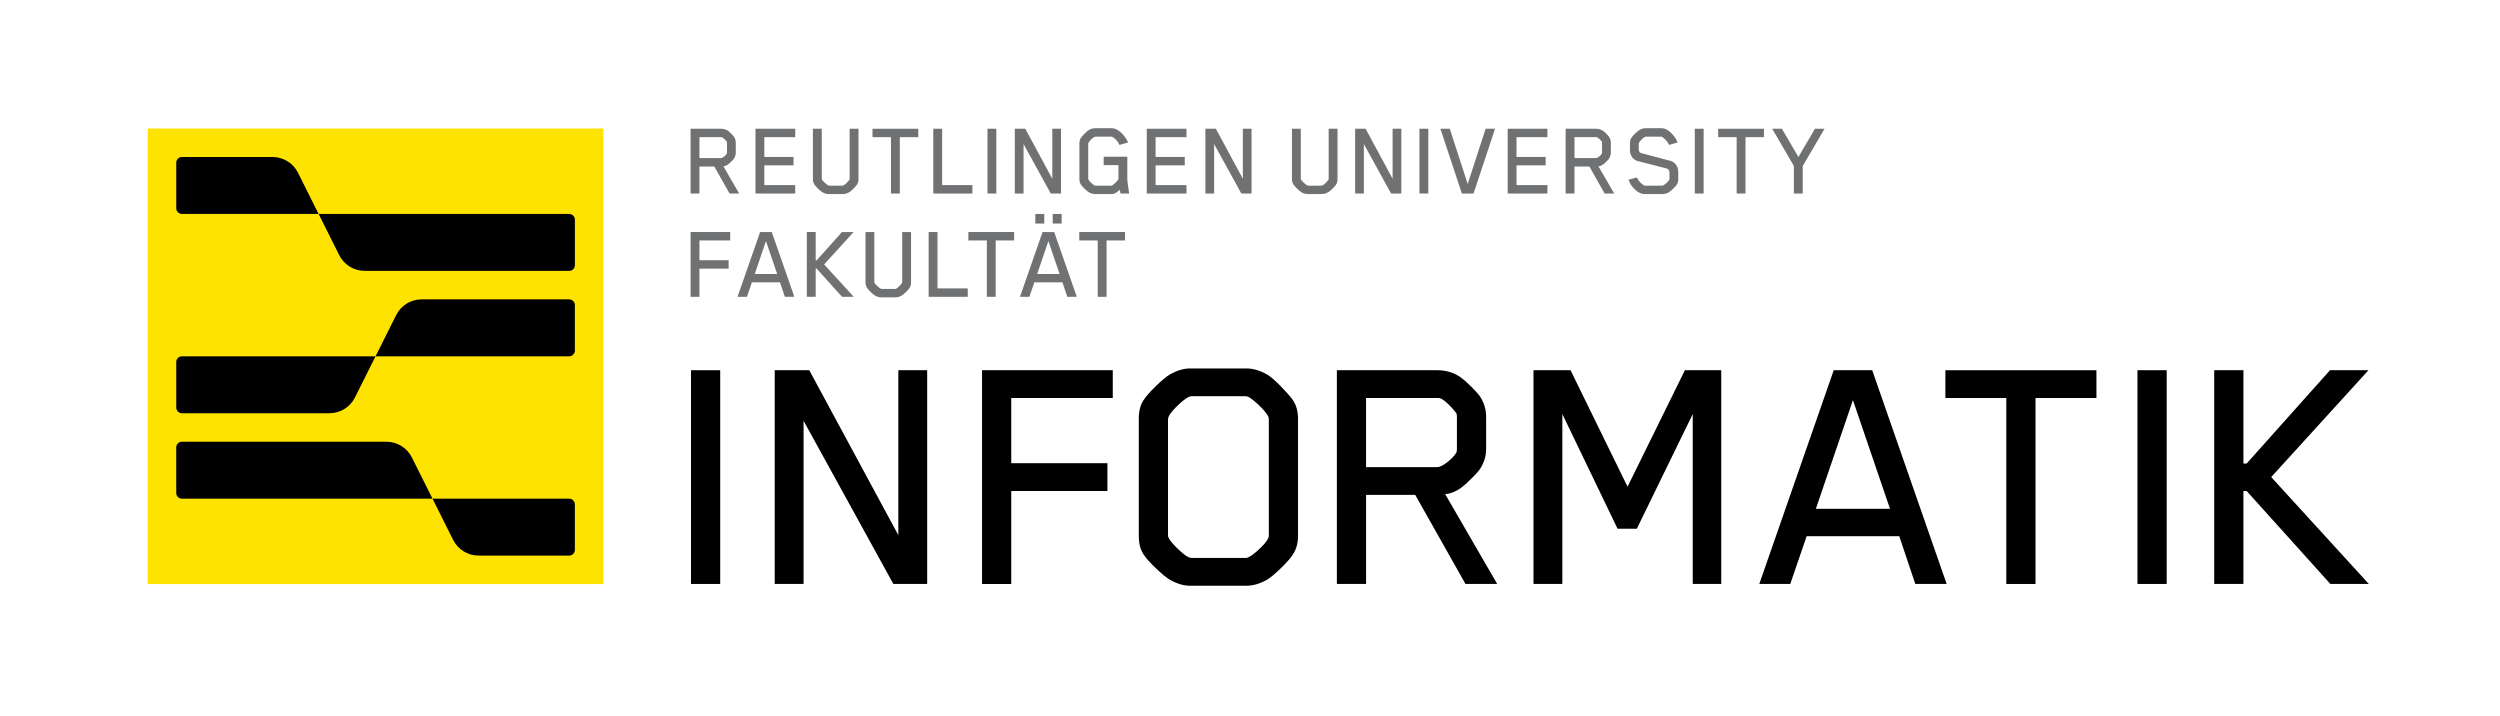 <?xml version="1.0" encoding="UTF-8"?>
<svg xmlns="http://www.w3.org/2000/svg" id="Ebene_5" viewBox="0 0 1256.17 360">
  <defs>
    <style>.cls-1{fill:#ffe300;}.cls-2{fill:#707173;}</style>
  </defs>
  <rect class="cls-1" x="74.25" y="64.58" width="228.9" height="228.9"></rect>
  <path d="M285.99,107.5h-125.89l10.35,20.7c2.42,4.85,7.38,7.91,12.8,7.91h102.75c1.58,0,2.86-1.28,2.86-2.86v-22.89c0-1.58-1.28-2.86-2.86-2.86Z"></path>
  <path d="M91.42,107.5h68.67l-10.35-20.7c-2.42-4.85-7.38-7.91-12.8-7.91h-45.52c-1.58,0-2.86,1.28-2.86,2.86v22.89c0,1.58,1.28,2.86,2.86,2.86Z"></path>
  <path d="M285.99,250.56h-68.67l10.35,20.7c2.42,4.85,7.38,7.91,12.8,7.91h45.52c1.58,0,2.86-1.28,2.86-2.86v-22.89c0-1.58-1.28-2.86-2.86-2.86Z"></path>
  <path d="M91.42,250.56h125.89l-10.35-20.7c-2.42-4.85-7.38-7.91-12.8-7.91h-102.75c-1.58,0-2.86,1.28-2.86,2.86v22.89c0,1.58,1.28,2.86,2.86,2.86Z"></path>
  <path d="M285.99,179.03h-97.28l10.35-20.7c2.42-4.85,7.38-7.91,12.8-7.91h74.13c1.58,0,2.86,1.28,2.86,2.86v22.89c0,1.58-1.28,2.86-2.86,2.86Z"></path>
  <path d="M91.42,179.03h97.28l-10.35,20.7c-2.42,4.85-7.38,7.91-12.8,7.91h-74.13c-1.58,0-2.86-1.28-2.86-2.86v-22.89c0-1.58,1.28-2.86,2.86-2.86Z"></path>
  <path class="cls-2" d="M371.41,97.24h-4.83l-7.65-13.56h-7.49v13.56h-4.45v-32.55h15.3c1.37,0,2.59.38,3.63,1.14.4.29.92.76,1.57,1.41.65.65,1.08,1.14,1.3,1.46.61.94.92,1.97.92,3.09v4.88c0,1.08-.31,2.1-.92,3.04-.22.33-.65.81-1.3,1.46-.65.65-1.18,1.12-1.57,1.41-.8.58-1.61.9-2.44.98l7.92,13.67ZM365.28,76.57v-4.67c0-.36-.02-.56-.05-.6-.22-.36-.63-.84-1.25-1.44s-1.08-.91-1.41-.95h-11.12v10.52h10.8c.43,0,.98-.27,1.65-.81.67-.54,1.11-1.03,1.33-1.46.04-.07.05-.27.05-.6Z"></path>
  <path class="cls-2" d="M399.57,97.24h-19.96v-32.55h19.96v4.23h-15.52v9.93h14.65v4.23h-14.65v9.93h15.52v4.23Z"></path>
  <path class="cls-2" d="M431.36,89.97c0,1.16-.25,2.1-.76,2.82-.33.51-.92,1.19-1.79,2.03-.87.85-1.57,1.44-2.12,1.76-1.08.62-2.12.92-3.09.92h-7.27c-1.01,0-2.06-.31-3.15-.92-.54-.33-1.25-.91-2.12-1.76-.87-.85-1.46-1.53-1.79-2.03-.54-.79-.81-1.74-.81-2.82v-25.28h4.45v25.17c0,.36.42.95,1.28,1.76.85.81,1.51,1.33,1.98,1.55.14.07.29.11.43.11h6.73c.18,0,.34-.04.49-.11.47-.22,1.1-.73,1.9-1.55.8-.81,1.19-1.4,1.19-1.76v-25.17h4.45v25.28Z"></path>
  <path class="cls-2" d="M461.41,68.92h-9.28v28.32h-4.45v-28.32h-9.28v-4.23h23v4.23Z"></path>
  <path class="cls-2" d="M488.59,97.24h-19.64v-32.55h4.45v28.32h15.19v4.23Z"></path>
  <path class="cls-2" d="M500.63,97.24h-4.45v-32.55h4.45v32.55Z"></path>
  <path class="cls-2" d="M533.13,97.24h-5.15l-13.67-24.85v24.85h-4.39v-32.55h5.26l13.56,25.12v-25.12h4.39v32.55Z"></path>
  <path class="cls-2" d="M567.36,97.24h-4.34c-.04-.25-.11-.61-.22-1.06-.11-.45-.16-.73-.16-.84-.11.07-.33.25-.65.54-.33.29-.58.5-.76.62-.18.13-.42.29-.73.49-.31.2-.62.33-.92.41-.31.07-.64.11-1,.11h-8.35c-1.01,0-2.06-.31-3.15-.92-.54-.33-1.25-.91-2.12-1.76-.87-.85-1.46-1.53-1.79-2.03-.54-.79-.81-1.75-.81-2.88v-17.85c0-1.12.27-2.08.81-2.88.36-.51.98-1.2,1.84-2.09.87-.89,1.55-1.47,2.06-1.76,1.08-.61,2.13-.92,3.15-.92h8.35c2.21,0,4.45,1.48,6.73,4.45.43.54.94,1.45,1.52,2.71l-4.34,1.25-.54-1.08c-.29-.54-.74-1.11-1.36-1.71-.62-.6-1.16-1.02-1.63-1.27-.14-.07-.33-.11-.54-.11h-7.97c-.18,0-.34.04-.49.11-.43.22-.99.64-1.66,1.27-.67.63-1.13,1.2-1.38,1.71-.07.15-.11.31-.11.49v17.52c0,.43.42,1.06,1.25,1.87.83.81,1.5,1.35,2.01,1.6.07.04.22.05.43.05h7.81c.18,0,.34-.04.49-.11.51-.25,1.17-.79,1.98-1.6.81-.81,1.22-1.44,1.22-1.87v-6.73h-7.43v-4.23h11.88v10.9c0,1.27.31,3.8.92,7.6Z"></path>
  <path class="cls-2" d="M596.17,97.24h-19.96v-32.55h19.96v4.23h-15.52v9.93h14.65v4.23h-14.65v9.93h15.52v4.23Z"></path>
  <path class="cls-2" d="M628.88,97.24h-5.15l-13.67-24.85v24.85h-4.39v-32.55h5.26l13.56,25.12v-25.12h4.39v32.55Z"></path>
  <path class="cls-2" d="M672.06,89.97c0,1.16-.25,2.1-.76,2.82-.33.51-.92,1.19-1.79,2.03-.87.85-1.57,1.44-2.12,1.76-1.08.62-2.12.92-3.09.92h-7.27c-1.01,0-2.06-.31-3.15-.92-.54-.33-1.25-.91-2.12-1.76-.87-.85-1.46-1.53-1.79-2.03-.54-.79-.81-1.74-.81-2.82v-25.28h4.45v25.17c0,.36.42.95,1.28,1.76.85.81,1.51,1.33,1.98,1.55.14.07.29.11.43.11h6.73c.18,0,.34-.04.49-.11.47-.22,1.1-.73,1.9-1.55.8-.81,1.19-1.4,1.19-1.76v-25.17h4.45v25.28Z"></path>
  <path class="cls-2" d="M704.12,97.24h-5.15l-13.67-24.85v24.85h-4.39v-32.55h5.26l13.56,25.12v-25.12h4.39v32.55Z"></path>
  <path class="cls-2" d="M717.68,97.24h-4.45v-32.55h4.45v32.55Z"></path>
  <path class="cls-2" d="M751.21,64.69l-10.8,32.55h-5.86l-10.8-32.55h4.72l9,27.78,9.01-27.78h4.72Z"></path>
  <path class="cls-2" d="M777.52,97.24h-19.96v-32.55h19.96v4.23h-15.52v9.93h14.65v4.23h-14.65v9.93h15.52v4.23Z"></path>
  <path class="cls-2" d="M811.1,97.24h-4.83l-7.65-13.56h-7.49v13.56h-4.45v-32.55h15.3c1.37,0,2.59.38,3.63,1.14.4.29.92.76,1.57,1.41.65.65,1.08,1.14,1.3,1.46.61.94.92,1.97.92,3.09v4.88c0,1.08-.31,2.1-.92,3.04-.22.33-.65.81-1.3,1.46-.65.65-1.18,1.12-1.57,1.41-.8.58-1.61.9-2.44.98l7.92,13.67ZM804.97,76.57v-4.67c0-.36-.02-.56-.05-.6-.22-.36-.63-.84-1.25-1.44s-1.08-.91-1.41-.95h-11.12v10.52h10.8c.43,0,.98-.27,1.65-.81.67-.54,1.11-1.03,1.33-1.46.04-.07.05-.27.05-.6Z"></path>
  <path class="cls-2" d="M843.27,89.92c0,1.19-.25,2.15-.76,2.88-.33.51-.93,1.19-1.82,2.03-.89.85-1.6,1.44-2.14,1.76-1.08.62-2.12.92-3.09.92h-9.06c-2.28,0-4.52-1.46-6.73-4.39-.29-.4-.78-1.34-1.46-2.82l4.29-1.14.49.98c.33.58.8,1.17,1.44,1.76s1.18,1.02,1.66,1.27c.14.07.31.11.49.11h8.68c.14,0,.29-.04.43-.11.54-.25,1.2-.76,1.98-1.52.78-.76,1.17-1.36,1.17-1.79v-3.31c0-.43-.13-.83-.38-1.19-.25-.36-.54-.58-.87-.65l-14.76-3.8c-1.19-.33-2.13-1.01-2.82-2.06-.69-1.05-1.03-2.21-1.03-3.47v-3.31c0-1.19.25-2.15.76-2.88.33-.51.93-1.19,1.82-2.06.89-.87,1.6-1.46,2.14-1.79,1.08-.61,2.12-.92,3.09-.92h7.97c2.24,0,4.47,1.46,6.67,4.39.4.47.9,1.39,1.52,2.77l-4.34,1.25-.54-1.08c-.29-.54-.76-1.12-1.41-1.74-.65-.61-1.21-1.05-1.68-1.3-.11-.04-.24-.05-.38-.05h-7.54c-.11,0-.27.04-.49.11-.47.22-1.11.73-1.93,1.55-.81.81-1.22,1.4-1.22,1.76v3.09c0,.4.12.77.35,1.11.23.34.51.55.84.62l14.7,3.91c1.19.33,2.15,1,2.88,2.03.72,1.03,1.08,2.16,1.08,3.39v3.69Z"></path>
  <path class="cls-2" d="M856.02,97.24h-4.45v-32.55h4.45v32.55Z"></path>
  <path class="cls-2" d="M886.34,68.92h-9.28v28.32h-4.45v-28.32h-9.28v-4.23h23v4.23Z"></path>
  <path class="cls-2" d="M916.78,64.69l-10.96,18.72v13.83h-4.45v-13.83l-10.9-18.72h4.88l8.3,14.21s.64-1.18,2.03-3.55c1.39-2.37,2.79-4.73,4.2-7.08l2.06-3.58h4.83Z"></path>
  <path class="cls-2" d="M366.91,120.82h-15.46v9.93h14.65v4.23h-14.65v14.16h-4.45v-32.55h19.91v4.23Z"></path>
  <path class="cls-2" d="M399.13,149.14h-4.77l-2.44-7.27h-14.11l-2.5,7.27h-4.72l11.34-32.55h5.86l11.34,32.55ZM390.51,137.69l-5.64-16.55-5.64,16.55h11.28Z"></path>
  <path class="cls-2" d="M410.36,130.81l12.69-14.21h5.86l-14.81,16.27,14.86,16.27h-5.86l-12.75-14.16h-.49v14.16h-4.45v-32.55h4.45v14.21h.49Z"></path>
  <path class="cls-2" d="M457.78,141.87c0,1.16-.25,2.1-.76,2.82-.33.51-.92,1.19-1.79,2.03-.87.85-1.57,1.44-2.12,1.76-1.08.62-2.12.92-3.09.92h-7.27c-1.01,0-2.06-.31-3.15-.92-.54-.33-1.25-.91-2.12-1.76-.87-.85-1.46-1.53-1.79-2.03-.54-.79-.81-1.74-.81-2.82v-25.28h4.45v25.17c0,.36.42.95,1.28,1.76.85.81,1.51,1.33,1.98,1.55.14.07.29.11.43.11h6.73c.18,0,.34-.04.49-.11.47-.22,1.1-.73,1.9-1.55.8-.81,1.19-1.4,1.19-1.76v-25.17h4.45v25.28Z"></path>
  <path class="cls-2" d="M486.26,149.14h-19.64v-32.55h4.45v28.32h15.19v4.23Z"></path>
  <path class="cls-2" d="M509.58,120.82h-9.28v28.32h-4.45v-28.32h-9.28v-4.23h23v4.23Z"></path>
  <path class="cls-2" d="M541.05,149.14h-4.77l-2.44-7.27h-14.11l-2.5,7.27h-4.72l11.34-32.55h5.86l11.34,32.55ZM524.72,112.31h-4.5v-4.83h4.5v4.83ZM532.42,137.69l-5.64-16.55-5.64,16.55h11.28ZM533.45,112.31h-4.5v-4.83h4.5v4.83Z"></path>
  <path class="cls-2" d="M565.3,120.82h-9.28v28.32h-4.45v-28.32h-9.28v-4.23h23v4.23Z"></path>
  <path d="M361.88,293.42h-14.68v-107.4h14.68v107.4Z"></path>
  <path d="M465.88,293.42h-17l-45.11-81.98v81.98h-14.5v-107.4h17.36l44.75,82.88v-82.88h14.5v107.4Z"></path>
  <path d="M559.14,199.99h-51.02v32.76h48.33v13.96h-48.33v46.72h-14.68v-107.4h65.69v13.96Z"></path>
  <path d="M652.22,269.26c0,3.7-.9,6.86-2.68,9.49-1.07,1.67-3.04,3.91-5.91,6.71-2.86,2.81-5.19,4.74-6.98,5.82-3.58,2.03-7.04,3.04-10.38,3.04h-28.28c-3.22,0-6.62-1.01-10.2-3.04-1.79-1.07-4.15-3.01-7.07-5.82-2.93-2.8-4.92-5.04-6-6.71-1.67-2.39-2.51-5.55-2.51-9.49v-58.89c0-3.94.83-7.1,2.51-9.49,1.07-1.67,3.07-3.94,6-6.8,2.92-2.86,5.28-4.83,7.07-5.91,3.58-2.03,6.98-3.04,10.2-3.04h28.28c3.34,0,6.8,1.02,10.38,3.04,1.67.96,3.94,2.89,6.8,5.82,2.86,2.93,4.89,5.22,6.09,6.89,1.79,2.63,2.68,5.79,2.68,9.49v58.89ZM637.54,269.08v-58.35c0-.6-.12-1.13-.36-1.61-.96-1.67-2.51-3.52-4.65-5.55-2.15-2.03-3.88-3.4-5.19-4.12-.48-.24-1.02-.36-1.61-.36h-26.85c-.6,0-1.14.12-1.61.36-1.67.84-3.82,2.57-6.44,5.19-2.63,2.63-3.94,4.65-3.94,6.09v58.35c0,1.19,1.34,3.13,4.03,5.82,2.69,2.69,4.8,4.39,6.35,5.1.48.24,1.01.36,1.61.36h26.85c.6,0,1.13-.12,1.61-.36,1.67-.83,3.79-2.51,6.35-5.01,2.56-2.51,3.85-4.48,3.85-5.91Z"></path>
  <path d="M752.28,293.42h-15.93l-25.24-44.75h-24.7v44.75h-14.68v-107.4h50.48c4.53,0,8.53,1.25,11.99,3.76,1.31.96,3.04,2.51,5.19,4.65s3.58,3.76,4.3,4.83c2.03,3.1,3.04,6.51,3.04,10.2v16.11c0,3.58-1.01,6.92-3.04,10.02-.72,1.07-2.15,2.69-4.3,4.83s-3.88,3.7-5.19,4.65c-2.63,1.91-5.31,2.98-8.05,3.22l26.13,45.11ZM732.05,225.22v-15.39c0-1.19-.06-1.85-.18-1.97-.72-1.19-2.09-2.77-4.12-4.74-2.03-1.97-3.58-3.01-4.65-3.13h-36.7v34.73h35.62c1.43,0,3.25-.9,5.46-2.69,2.21-1.79,3.67-3.4,4.39-4.83.12-.24.18-.9.18-1.97Z"></path>
  <path d="M864.87,293.42h-14.32v-85.38l-28.1,57.64h-9.67l-27.75-57.64v85.38h-14.5v-107.4h18.62l28.64,58.53,28.82-58.53h18.26v107.4Z"></path>
  <path d="M978.12,293.42h-15.75l-8.05-23.99h-46.54l-8.23,23.99h-15.57l37.41-107.4h19.33l37.41,107.4ZM949.66,255.65l-18.62-54.59-18.62,54.59h37.23Z"></path>
  <path d="M1053.39,199.99h-30.61v93.44h-14.68v-93.44h-30.61v-13.96h75.9v13.96Z"></path>
  <path d="M1088.69,293.42h-14.68v-107.4h14.68v107.4Z"></path>
  <path d="M1128.86,232.92l41.89-46.9h19.33l-48.87,53.7,49.05,53.7h-19.33l-42.07-46.72h-1.61v46.72h-14.68v-107.4h14.68v46.9h1.61Z"></path>
</svg>
